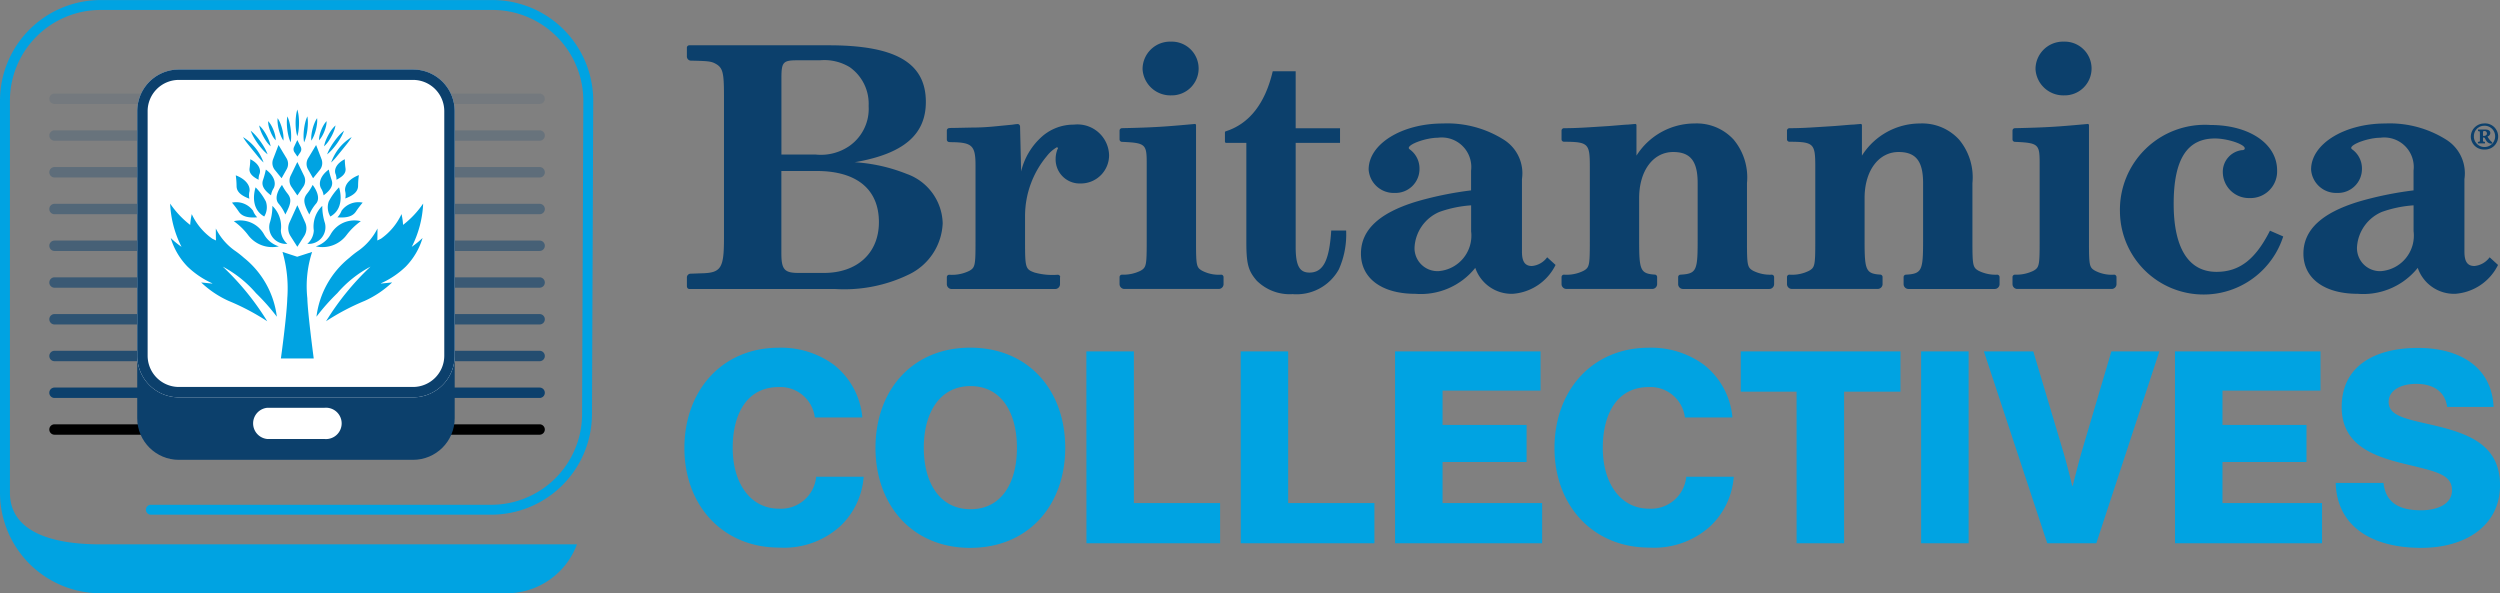 <svg xmlns="http://www.w3.org/2000/svg" xmlns:xlink="http://www.w3.org/1999/xlink" width="159.467" height="37.844" viewBox="0 0 159.467 37.844">
  <rect x="0" y="0" width="159.467" height="37.844" fill="#808080" stroke="none"/>
  <defs>
    <clipPath id="clip-path">
      <rect id="Rectangle_539" data-name="Rectangle 539" width="16.139" height="15.878" fill="#00a3e2"/>
    </clipPath>
  </defs>
  <g id="Group_10090" data-name="Group 10090" transform="translate(-132.633 -57.823)">
    <path id="Path_9963" data-name="Path 9963" d="M1076.925,517.045a.154.154,0,0,0-.151-.15,2.409,2.409,0,0,1-1.19-.251c-.366-.21-.39-.35-.39-1.888V511.05a3.759,3.759,0,0,0-.854-2.774,3.19,3.19,0,0,0-2.488-1.026,4.39,4.39,0,0,0-3.707,2.051v-1.945a.078.078,0,0,0-.086-.075l-.451.039c-.146,0-.609.046-1.219.093-1.384.088-1.961.134-2.866.139a.155.155,0,0,0-.158.151v.561a.155.155,0,0,0,.157.151c1.556.006,1.648.118,1.648,1.584v4.755c0,1.538-.025,1.678-.39,1.888a2.4,2.4,0,0,1-1.263.251.154.154,0,0,0-.152.151v.46a.309.309,0,0,0,.316.3h5.465a.309.309,0,0,0,.316-.3v-.463a.154.154,0,0,0-.147-.151c-.933-.059-1-.3-1-2.183v-2.7c0-1.748.9-2.937,2.171-2.937,1.1,0,1.561.583,1.561,1.981v3.659c0,1.916-.067,2.128-1.094,2.184a.155.155,0,0,0-.149.151v.462a.309.309,0,0,0,.316.3h5.489a.31.31,0,0,0,.316-.3v-.462Z" transform="translate(-816.746 -441.551)" fill="#0c406c"/>
    <path id="Path_9964" data-name="Path 9964" d="M852,507.621a.155.155,0,0,0,.158.151h9.3a9.425,9.425,0,0,0,4.707-.932,3.792,3.792,0,0,0,2.146-3.263,3.435,3.435,0,0,0-2.293-3.146,10.727,10.727,0,0,0-3.317-.746c3.1-.536,4.536-1.748,4.536-3.846,0-2.494-1.927-3.613-6.195-3.613h-8.89a.155.155,0,0,0-.158.151v.57a.264.264,0,0,0,.244.258h0c1.171.023,1.317.047,1.61.21.439.256.512.559.512,2.028v9.114c0,1.911-.195,2.191-1.463,2.214l-.658.024h0a.239.239,0,0,0-.244.233v.595Zm6.024-8.426v-4.848c0-1.072.1-1.165,1.073-1.165h1.39a3.117,3.117,0,0,1,1.9.443,2.854,2.854,0,0,1,1.2,2.471,2.89,2.89,0,0,1-1.244,2.564,3.206,3.206,0,0,1-2.122.536Zm0,1.049h2.244c2.561,0,3.975,1.166,3.975,3.263,0,1.981-1.39,3.24-3.512,3.24h-1.61c-.9,0-1.1-.21-1.1-1.258v-5.244Z" transform="translate(-675.547 -431.514)" fill="#0c406c"/>
    <path id="Path_9965" data-name="Path 9965" d="M909.2,517.117a.154.154,0,0,0-.158-.151,4.292,4.292,0,0,1-1.477-.14c-.585-.21-.609-.3-.609-2v-1.655a5.968,5.968,0,0,1,1.39-3.776,2.22,2.22,0,0,1,.634-.559.064.064,0,0,1,.073.052.085.085,0,0,1,0,.018.071.071,0,0,1-.025.046,1.713,1.713,0,0,0-.122.629,1.535,1.535,0,0,0,1.61,1.562,1.8,1.8,0,0,0,1.8-1.818,2.015,2.015,0,0,0-2.244-1.935,3.041,3.041,0,0,0-2.122.839,4.312,4.312,0,0,0-1.244,2.144l-.069-2.873a.157.157,0,0,0-.175-.147c-.1.008-.2.02-.292.037l-1.2.117c-.488.047-.976.07-1.439.07l-1.1.023c-.106,0-.212,0-.318.011a.155.155,0,0,0-.146.152v.587a.155.155,0,0,0,.148.151c.072.006.145.008.218.008,1.244.023,1.463.233,1.463,1.469v4.848c0,1.538-.024,1.678-.39,1.888a2.5,2.5,0,0,1-1.287.251.154.154,0,0,0-.152.15v.461a.309.309,0,0,0,.316.3h6.586a.31.31,0,0,0,.317-.3v-.455Z" transform="translate(-708.938 -441.617)" fill="#0c406c"/>
    <path id="Path_9966" data-name="Path 9966" d="M939.912,496.776c-1.908.175-2.571.223-4.634.268a.156.156,0,0,0-.156.151v.57a.156.156,0,0,0,.152.151c1.511.067,1.58.149,1.58,1.368v4.965c0,1.538-.025,1.678-.39,1.888a2.488,2.488,0,0,1-1.191.251.155.155,0,0,0-.151.151V507a.31.31,0,0,0,.317.3h6a.31.31,0,0,0,.317-.3v-.461a.155.155,0,0,0-.152-.151,2.266,2.266,0,0,1-1.214-.251c-.366-.21-.39-.326-.39-1.888v-7.4a.079.079,0,0,0-.088-.075Zm-1.522-5.252a1.753,1.753,0,0,0-1.8,1.767,1.777,1.777,0,0,0,1.829,1.66,1.714,1.714,0,1,0-.016-3.427Z" transform="translate(-731.076 -431.045)" fill="#0c406c"/>
    <path id="Path_9967" data-name="Path 9967" d="M1111.487,496.776c-1.908.175-2.571.223-4.634.268a.156.156,0,0,0-.156.151v.57a.156.156,0,0,0,.152.151c1.511.067,1.58.149,1.58,1.368v4.965c0,1.538-.025,1.678-.39,1.888a2.489,2.489,0,0,1-1.191.251.155.155,0,0,0-.151.151V507a.31.31,0,0,0,.317.3h6a.31.31,0,0,0,.317-.3v-.461a.155.155,0,0,0-.152-.151,2.266,2.266,0,0,1-1.214-.251c-.366-.21-.39-.326-.39-1.888v-7.4a.079.079,0,0,0-.088-.075Zm-1.522-5.252a1.753,1.753,0,0,0-1.8,1.767,1.777,1.777,0,0,0,1.829,1.66,1.714,1.714,0,1,0-.016-3.427Z" transform="translate(-845.693 -431.045)" fill="#0c406c"/>
    <path id="Path_9968" data-name="Path 9968" d="M962.149,507.374c-.122,1.911-.512,2.68-1.39,2.68-.634,0-.878-.443-.878-1.632V501.78h2.829v-.932h-2.829v-3.636h-1.463c-.482,2.05-1.488,3.349-2.995,3.829a.075.075,0,0,0-.054.07v.593a.078.078,0,0,0,.079.076h1.286v6.293c0,1.445.122,1.865.659,2.494a2.99,2.99,0,0,0,2.293.862,3.082,3.082,0,0,0,2.951-1.585,5.458,5.458,0,0,0,.463-2.47Z" transform="translate(-744.601 -434.844)" fill="#0c406c"/>
    <path id="Path_9969" data-name="Path 9969" d="M993.392,515.782a1.348,1.348,0,0,1-.976.559c-.439,0-.634-.279-.634-.909v-4.638a2.528,2.528,0,0,0-1.171-2.517,6.755,6.755,0,0,0-3.878-1.026c-2.609,0-4.731,1.305-4.731,2.937a1.6,1.6,0,0,0,1.658,1.492,1.529,1.529,0,0,0,1.586-1.562,1.5,1.5,0,0,0-.585-1.188c-.073-.047-.1-.093-.1-.117,0-.257,1.122-.653,1.853-.653a1.884,1.884,0,0,1,2.122,2.1v1.258a22.1,22.1,0,0,0-3.439.7c-2.414.723-3.585,1.818-3.585,3.333,0,1.585,1.341,2.564,3.463,2.564a4.449,4.449,0,0,0,3.829-1.655,2.447,2.447,0,0,0,2.39,1.655,3.306,3.306,0,0,0,2.731-1.841l-.536-.489Zm-4.853-1.655a2.27,2.27,0,0,1-2.073,2.541,1.465,1.465,0,0,1-1.536-1.515,2.608,2.608,0,0,1,1.585-2.261,7.533,7.533,0,0,1,2.024-.42v1.655Z" transform="translate(-762.068 -441.551)" fill="#0c406c"/>
    <path id="Path_9970" data-name="Path 9970" d="M1033.6,517.045a.153.153,0,0,0-.151-.15,2.409,2.409,0,0,1-1.19-.251c-.366-.21-.39-.35-.39-1.888V511.05a3.759,3.759,0,0,0-.854-2.774,3.19,3.19,0,0,0-2.488-1.026,4.39,4.39,0,0,0-3.707,2.051v-1.945a.078.078,0,0,0-.086-.075l-.45.039c-.146,0-.61.046-1.22.093-1.384.088-1.961.134-2.866.139a.155.155,0,0,0-.158.151v.561a.155.155,0,0,0,.157.151c1.556.006,1.648.118,1.648,1.584v4.755c0,1.538-.025,1.678-.39,1.888a2.4,2.4,0,0,1-1.262.251.154.154,0,0,0-.152.151v.46a.31.31,0,0,0,.317.3h5.464a.31.31,0,0,0,.316-.3v-.463a.154.154,0,0,0-.147-.151c-.933-.059-1-.3-1-2.183v-2.7c0-1.748.9-2.937,2.171-2.937,1.1,0,1.561.583,1.561,1.981v3.659c0,1.916-.067,2.128-1.095,2.184a.155.155,0,0,0-.149.151v.462a.309.309,0,0,0,.316.3h5.489a.309.309,0,0,0,.316-.3v-.462Z" transform="translate(-787.802 -441.551)" fill="#0c406c"/>
    <path id="Path_9971" data-name="Path 9971" d="M1136.94,514.268c-.927,1.841-1.951,2.634-3.415,2.634-1.78,0-2.731-1.515-2.731-4.335,0-2.844.854-4.172,2.634-4.172.805,0,1.9.373,1.9.629,0,.07-.049.117-.2.117a1.388,1.388,0,0,0-1.2,1.4,1.663,1.663,0,0,0,1.672,1.655h.035a1.7,1.7,0,0,0,1.756-1.771c0-1.678-1.756-2.89-4.244-2.89a5.418,5.418,0,0,0-5.78,5.548,5.335,5.335,0,0,0,10.414,1.562l-.854-.373Z" transform="translate(-859.509 -441.739)" fill="#0c406c"/>
    <path id="Path_9972" data-name="Path 9972" d="M1174.482,515.782a1.348,1.348,0,0,1-.976.559c-.439,0-.634-.279-.634-.909v-4.638a2.527,2.527,0,0,0-1.171-2.517,6.755,6.755,0,0,0-3.878-1.026c-2.609,0-4.732,1.305-4.732,2.937a1.6,1.6,0,0,0,1.659,1.492,1.529,1.529,0,0,0,1.585-1.562,1.5,1.5,0,0,0-.585-1.188c-.073-.047-.1-.093-.1-.117,0-.257,1.122-.653,1.854-.653a1.884,1.884,0,0,1,2.122,2.1v1.258a22.088,22.088,0,0,0-3.439.7c-2.415.723-3.585,1.818-3.585,3.333,0,1.585,1.342,2.564,3.463,2.564a4.449,4.449,0,0,0,3.829-1.655,2.447,2.447,0,0,0,2.39,1.655,3.306,3.306,0,0,0,2.731-1.841l-.536-.489Zm-4.853-1.655a2.27,2.27,0,0,1-2.073,2.541,1.465,1.465,0,0,1-1.537-1.515,2.609,2.609,0,0,1,1.585-2.261,7.529,7.529,0,0,1,2.024-.42v1.655Z" transform="translate(-883.041 -441.551)" fill="#0c406c"/>
    <path id="Path_9973" data-name="Path 9973" d="M1195.627,507.251a.85.85,0,0,0-.87.828v0a.831.831,0,0,0,.832.832h.038a.833.833,0,1,0,0-1.664m0,.148a.673.673,0,0,1,.682.662c0,.007,0,.014,0,.021a.679.679,0,0,1-1.355.059c0-.02,0-.04,0-.059a.659.659,0,0,1,.639-.682h.035m.5,1.051a.359.359,0,0,1-.088-.065,1.353,1.353,0,0,1-.222-.3.236.236,0,0,0,.182-.219c0-.187-.176-.226-.325-.226h-.459v.1c.107.007.121.007.121.123v.439c0,.116-.014.116-.129.123v.1h.452v-.1c-.115-.007-.126-.007-.126-.123v-.154h.026a.1.1,0,0,1,.095.045,1.632,1.632,0,0,0,.121.206.362.362,0,0,0,.325.136l.025-.078Zm-.593-.406v-.232c0-.065.026-.077.087-.077a.149.149,0,0,1,.162.134.062.062,0,0,1,0,.014.134.134,0,0,1-.075.136.229.229,0,0,1-.115.026Z" transform="translate(-904.519 -441.551)" fill="#0c406c"/>
    <path id="Path_9984" data-name="Path 9984" d="M7.183,24.2a5.335,5.335,0,0,0,3.92-1.387,4.823,4.823,0,0,0,1.472-3.133H9.545a2.252,2.252,0,0,1-2.38,2.037c-1.815,0-2.944-1.626-2.944-3.869,0-2.225.942-3.886,2.927-3.886A2.214,2.214,0,0,1,9.46,15.9h3.03a4.8,4.8,0,0,0-1.832-3.372,5.7,5.7,0,0,0-3.492-1.078c-3.646,0-6.026,2.756-6.026,6.4C1.14,21.513,3.588,24.2,7.183,24.2Zm12.206-2.448c-1.969,0-2.979-1.695-2.979-3.92S17.42,13.9,19.389,13.9c1.986,0,2.962,1.712,2.962,3.937S21.375,21.753,19.389,21.753Zm-.017,2.465c3.715,0,6.06-2.722,6.06-6.385s-2.345-6.385-6.06-6.385c-3.7,0-6.043,2.722-6.043,6.385S15.674,24.218,19.372,24.218Zm7.413-.291H35.31V21.359h-5.5V11.687h-3.03Zm9.843,0h8.525V21.359h-5.5V11.687h-3.03Zm9.843,0h9.381V21.359H49.5V18.74H54.86V16.377H49.5V14.186H55.75v-2.5H46.471Zm16.212.274a5.335,5.335,0,0,0,3.92-1.387,4.823,4.823,0,0,0,1.472-3.133h-3.03a2.252,2.252,0,0,1-2.38,2.037c-1.815,0-2.944-1.626-2.944-3.869,0-2.225.942-3.886,2.927-3.886A2.214,2.214,0,0,1,64.96,15.9h3.03a4.8,4.8,0,0,0-1.832-3.372,5.7,5.7,0,0,0-3.492-1.078c-3.646,0-6.026,2.756-6.026,6.4C56.64,21.513,59.088,24.2,62.683,24.2Zm9.4-.274h3.03V14.255h3.595V11.687H68.521v2.568h3.561Zm7.943,0h3.03V11.687h-3.03Zm8.046,0H91.2l4.023-12.24H92.162l-1.9,6.42c-.257.907-.565,2.157-.565,2.157h-.034s-.291-1.233-.565-2.157l-1.917-6.42H84.03Zm8.149,0H105.6V21.359H99.249V18.74h5.358V16.377H99.249V14.186H105.5v-2.5H96.219Zm15.715.291c2.825,0,5.016-1.421,5.016-3.989,0-2.619-2.054-3.321-4.331-3.852-1.832-.411-2.773-.616-2.773-1.472,0-.685.7-1.147,1.763-1.147,1.13,0,1.849.531,1.969,1.472h2.962c-.12-2.568-2.174-3.766-4.828-3.766-2.739,0-4.862,1.147-4.862,3.766,0,2.568,2.243,3.218,4.365,3.715,1.678.411,2.671.616,2.671,1.592,0,.924-.976,1.284-1.969,1.284-1.455,0-2.26-.514-2.4-1.746h-3.047C106.542,22.78,108.682,24.218,111.935,24.218Z" transform="translate(175.149 68.552)" fill="#00a3e2"/>
    <g id="Group_2943" data-name="Group 2943" transform="translate(132.633 57.823)">
      <path id="Path_9962" data-name="Path 9962" d="M752.309,520.844H726.42a6.42,6.42,0,0,1-6.42-6.42h0v-25a6.42,6.42,0,0,1,6.42-6.42h25a6.427,6.427,0,0,1,6.42,6.42l-.079,20.014a6.433,6.433,0,0,1-6.42,6.392h-21.7a.316.316,0,1,1,0-.631h21.7a5.8,5.8,0,0,0,5.789-5.764l.079-20.013a5.8,5.8,0,0,0-5.788-5.787h-25a5.788,5.788,0,0,0-5.788,5.788h0v25c0,2.247,2.171,3.3,5.788,3.3H756.8a4.785,4.785,0,0,1-4.486,3.121" transform="translate(-720 -483)" fill="#00a3e2"/>
      <g id="Group_9974" data-name="Group 9974" transform="translate(3.146 5.969)" opacity="0.1">
        <path id="Path_9974" data-name="Path 9974" d="M8754.107,12597.688h30.944" transform="translate(-8753.775 -12597.356)"/>
        <path id="Path_9974_-_Outline" data-name="Path 9974 - Outline" d="M8784.384,12597.352H8753.44a.332.332,0,0,1,0-.664h30.943a.332.332,0,0,1,0,.664Z" transform="translate(-8753.108 -12596.688)" fill="#0c406c"/>
      </g>
      <g id="Group_9975" data-name="Group 9975" transform="translate(3.146 13.001)" opacity="0.4">
        <path id="Path_9975" data-name="Path 9975" d="M8754.107,12597.688h30.944" transform="translate(-8753.775 -12597.356)"/>
        <path id="Path_9975_-_Outline" data-name="Path 9975 - Outline" d="M8784.384,12597.352H8753.44a.332.332,0,0,1,0-.664h30.943a.332.332,0,0,1,0,.664Z" transform="translate(-8753.108 -12596.688)" fill="#0c406c"/>
      </g>
      <g id="Group_9976" data-name="Group 9976" transform="translate(3.146 20.033)" opacity="0.7">
        <path id="Path_9976" data-name="Path 9976" d="M8754.107,12597.688h30.944" transform="translate(-8753.775 -12597.356)"/>
        <path id="Path_9976_-_Outline" data-name="Path 9976 - Outline" d="M8784.384,12597.352H8753.44a.332.332,0,0,1,0-.664h30.943a.332.332,0,0,1,0,.664Z" transform="translate(-8753.108 -12596.688)" fill="#0c406c"/>
      </g>
      <path id="Path_9977" data-name="Path 9977" d="M8754.107,12597.688h30.944" transform="translate(-8750.63 -12570.292)"/>
      <path id="Path_9977_-_Outline" data-name="Path 9977 - Outline" d="M8784.384,12597.352H8753.44a.332.332,0,0,1,0-.664h30.943a.332.332,0,0,1,0,.664Z" transform="translate(-8749.963 -12569.623)"/>
      <g id="Group_9978" data-name="Group 9978" transform="translate(3.146 8.313)" opacity="0.2">
        <path id="Path_9978" data-name="Path 9978" d="M8754.107,12597.688h30.944" transform="translate(-8753.775 -12597.356)"/>
        <path id="Path_9978_-_Outline" data-name="Path 9978 - Outline" d="M8784.384,12597.352H8753.44a.332.332,0,0,1,0-.664h30.943a.332.332,0,0,1,0,.664Z" transform="translate(-8753.108 -12596.688)" fill="#0c406c"/>
      </g>
      <g id="Group_9979" data-name="Group 9979" transform="translate(3.146 15.345)" opacity="0.5">
        <path id="Path_9979" data-name="Path 9979" d="M8754.107,12597.688h30.944" transform="translate(-8753.775 -12597.356)"/>
        <path id="Path_9979_-_Outline" data-name="Path 9979 - Outline" d="M8784.384,12597.352H8753.44a.332.332,0,0,1,0-.664h30.943a.332.332,0,0,1,0,.664Z" transform="translate(-8753.108 -12596.688)" fill="#0c406c"/>
      </g>
      <g id="Group_9980" data-name="Group 9980" transform="translate(3.146 22.376)" opacity="0.8">
        <path id="Path_9980" data-name="Path 9980" d="M8754.107,12597.688h30.944" transform="translate(-8753.775 -12597.356)"/>
        <path id="Path_9980_-_Outline" data-name="Path 9980 - Outline" d="M8784.384,12597.352H8753.44a.332.332,0,0,1,0-.664h30.943a.332.332,0,0,1,0,.664Z" transform="translate(-8753.108 -12596.688)" fill="#0c406c"/>
      </g>
      <g id="Group_9981" data-name="Group 9981" transform="translate(3.146 10.657)" opacity="0.3">
        <path id="Path_9981" data-name="Path 9981" d="M8754.107,12597.688h30.944" transform="translate(-8753.775 -12597.356)"/>
        <path id="Path_9981_-_Outline" data-name="Path 9981 - Outline" d="M8784.384,12597.352H8753.44a.332.332,0,0,1,0-.664h30.943a.332.332,0,0,1,0,.664Z" transform="translate(-8753.108 -12596.688)" fill="#0c406c"/>
      </g>
      <g id="Group_9982" data-name="Group 9982" transform="translate(3.146 17.689)" opacity="0.6">
        <path id="Path_9982" data-name="Path 9982" d="M8754.107,12597.688h30.944" transform="translate(-8753.775 -12597.356)"/>
        <path id="Path_9982_-_Outline" data-name="Path 9982 - Outline" d="M8784.384,12597.352H8753.44a.332.332,0,0,1,0-.664h30.943a.332.332,0,0,1,0,.664Z" transform="translate(-8753.108 -12596.688)" fill="#0c406c"/>
      </g>
      <path id="Path_9983" data-name="Path 9983" d="M8754.107,12597.688h30.944" transform="translate(-8750.63 -12572.637)"/>
      <path id="Path_9983_-_Outline" data-name="Path 9983 - Outline" d="M8784.384,12597.352H8753.44a.332.332,0,0,1,0-.664h30.943a.332.332,0,0,1,0,.664Z" transform="translate(-8749.963 -12571.967)" fill="#0c406c"/>
      <g id="Path_9985" data-name="Path 9985" transform="translate(8.753 4.433)" fill="#0c406c">
        <path d="M 17.594 23.898 L 2.656 23.898 C 1.743 23.898 1 23.155 1 22.242 L 1 2.656 C 1 1.743 1.743 1 2.656 1 L 17.594 1 C 18.507 1 19.25 1.743 19.25 2.656 L 19.25 22.242 C 19.25 23.155 18.507 23.898 17.594 23.898 Z" stroke="none"/>
        <path d="M 2.656 2 C 2.294 2 2 2.294 2 2.656 L 2 22.242 C 2 22.603 2.294 22.898 2.656 22.898 L 17.594 22.898 C 17.956 22.898 18.25 22.603 18.25 22.242 L 18.25 2.656 C 18.25 2.294 17.956 2 17.594 2 L 2.656 2 M 2.656 3.814697265625e-06 L 17.594 3.814697265625e-06 C 19.061 3.814697265625e-06 20.25 1.189 20.25 2.656 L 20.25 22.242 C 20.25 23.709 19.061 24.898 17.594 24.898 L 2.656 24.898 C 1.189 24.898 -3.814697265625e-06 23.709 -3.814697265625e-06 22.242 L -3.814697265625e-06 2.656 C -3.814697265625e-06 1.189 1.189 3.814697265625e-06 2.656 3.814697265625e-06 Z" stroke="none" fill="#0c406c"/>
      </g>
      <path id="Path_9986" data-name="Path 9986" d="M2.656,0H17.594A2.656,2.656,0,0,1,20.25,2.656v15.6a2.656,2.656,0,0,1-2.656,2.656H2.656A2.656,2.656,0,0,1,0,18.258V2.656A2.656,2.656,0,0,1,2.656,0Z" transform="translate(8.753 4.433)" fill="#fff"/>
      <path id="Path_9986_-_Outline" data-name="Path 9986 - Outline" d="M2.656.664A1.994,1.994,0,0,0,.664,2.656v15.6A1.994,1.994,0,0,0,2.656,20.25H17.594a1.994,1.994,0,0,0,1.992-1.992V2.656A1.994,1.994,0,0,0,17.594.664H2.656m0-.664H17.594A2.656,2.656,0,0,1,20.25,2.656v15.6a2.656,2.656,0,0,1-2.656,2.656H2.656A2.656,2.656,0,0,1,0,18.258V2.656A2.656,2.656,0,0,1,2.656,0Z" transform="translate(8.753 4.433)" fill="#0c406c"/>
      <path id="Path_9987" data-name="Path 9987" d="M1,0H4.648a1,1,0,1,1,0,1.992H1A1,1,0,0,1,1,0Z" transform="translate(16.056 26.011)" fill="#fff"/>
      <g id="Group_2942" data-name="Group 2942" transform="translate(10.853 6.989)">
        <g id="Group_1754" data-name="Group 1754" clip-path="url(#clip-path)">
          <path id="Path_2382" data-name="Path 2382" d="M98.915,79.993l-.251-.552-.251.552-.245.539a.921.921,0,0,0,.065.883l.18.283.251.394.251-.394.18-.283a.921.921,0,0,0,.065-.883Z" transform="translate(-90.551 -73.339)" fill="#00a3e2"/>
          <path id="Path_2383" data-name="Path 2383" d="M99.837,43.984l-.216-.444-.216.444-.211.434a.7.7,0,0,0,.056.711l.155.228.216.317.216-.317.155-.228a.7.7,0,0,0,.056-.711Z" transform="translate(-91.508 -40.196)" fill="#00a3e2"/>
          <path id="Path_2384" data-name="Path 2384" d="M102.756,25.534l-.107-.22-.107.22-.1.215a.346.346,0,0,0,.028.352l.077.113.107.157.107-.157.077-.113a.346.346,0,0,0,.028-.352Z" transform="translate(-94.536 -23.37)" fill="#00a3e2"/>
          <path id="Path_2385" data-name="Path 2385" d="M85.552,29.84l-.256-.429-.175.457-.171.447a.7.7,0,0,0,.12.7l.176.217.244.3.187-.33.134-.237a.7.7,0,0,0-.009-.712Z" transform="translate(-78.382 -27.152)" fill="#00a3e2"/>
          <path id="Path_2386" data-name="Path 2386" d="M83.291,82.394a1.2,1.2,0,0,1-.413-.846,1.835,1.835,0,0,0-.54-1.575,3.526,3.526,0,0,1-.17,1.1,1.067,1.067,0,0,0,1.123,1.322" transform="translate(-75.817 -73.83)" fill="#00a3e2"/>
          <path id="Path_2387" data-name="Path 2387" d="M55.766,93.691a1.635,1.635,0,0,1-.943-.762,1.737,1.737,0,0,0-1.928-.844,4.231,4.231,0,0,1,.9.871,1.92,1.92,0,0,0,1.97.735" transform="translate(-48.832 -84.965)" fill="#00a3e2"/>
          <path id="Path_2388" data-name="Path 2388" d="M88.95,64.464a2.645,2.645,0,0,0-.434-.7c-.318-.381.064-.989.222-1.188a3.069,3.069,0,0,0,.36.562c.265.345.222.626-.148,1.324" transform="translate(-81.603 -57.77)" fill="#00a3e2"/>
          <path id="Path_2389" data-name="Path 2389" d="M77.235,51.464a1.11,1.11,0,0,1,.169-.454c.18-.354,0-.826-.5-1.188a5.479,5.479,0,0,1-.18.662c-.117.336.042.635.508.98" transform="translate(-70.799 -45.995)" fill="#00a3e2"/>
          <path id="Path_2390" data-name="Path 2390" d="M55.361,56.109a1.069,1.069,0,0,1,.01-.476c.053-.383-.278-.79-.877-1.015a5.352,5.352,0,0,1,.051.679c0,.35.254.6.817.812" transform="translate(-50.308 -50.423)" fill="#00a3e2"/>
          <path id="Path_2391" data-name="Path 2391" d="M52.97,78.121a1.22,1.22,0,0,1-.264-.419,1.324,1.324,0,0,0-1.345-.518,6.248,6.248,0,0,1,.432.571c.2.3.563.415,1.177.366" transform="translate(-47.417 -71.248)" fill="#00a3e2"/>
          <path id="Path_2392" data-name="Path 2392" d="M70.275,66.445a1.13,1.13,0,0,0,.106-.952,3.62,3.62,0,0,0-.657-.907s-.456,1.288.551,1.86" transform="translate(-64.273 -59.624)" fill="#00a3e2"/>
          <path id="Path_2393" data-name="Path 2393" d="M113.639,29.84l.256-.429.175.457.171.447a.7.7,0,0,1-.12.7l-.176.217-.244.3-.187-.33-.134-.237a.7.7,0,0,1,.009-.712Z" transform="translate(-104.585 -27.152)" fill="#00a3e2"/>
          <path id="Path_2394" data-name="Path 2394" d="M113.921,82.394a1.2,1.2,0,0,0,.413-.846,1.835,1.835,0,0,1,.54-1.575,3.526,3.526,0,0,0,.17,1.1,1.067,1.067,0,0,1-1.123,1.322" transform="translate(-105.17 -73.83)" fill="#00a3e2"/>
          <path id="Path_2395" data-name="Path 2395" d="M120.954,93.691a1.635,1.635,0,0,0,.943-.762,1.737,1.737,0,0,1,1.928-.844,4.231,4.231,0,0,0-.9.871,1.92,1.92,0,0,1-1.97.735" transform="translate(-111.663 -84.965)" fill="#00a3e2"/>
          <path id="Path_2396" data-name="Path 2396" d="M111.756,64.464a2.644,2.644,0,0,1,.434-.7c.318-.381-.064-.989-.222-1.188a3.068,3.068,0,0,1-.36.562c-.265.345-.222.626.148,1.324" transform="translate(-102.878 -57.77)" fill="#00a3e2"/>
          <path id="Path_2397" data-name="Path 2397" d="M124.579,51.464a1.11,1.11,0,0,0-.169-.454c-.18-.354,0-.826.5-1.188a5.479,5.479,0,0,0,.18.662c.117.336-.042.635-.508.98" transform="translate(-114.791 -45.995)" fill="#00a3e2"/>
          <path id="Path_2398" data-name="Path 2398" d="M137.022,42.617a.909.909,0,0,0-.069-.4c-.093-.315.129-.679.6-.911a4.512,4.512,0,0,0,.045.569c.044.292-.134.516-.572.738" transform="translate(-126.413 -38.138)" fill="#00a3e2"/>
          <path id="Path_2399" data-name="Path 2399" d="M138.921,78.121a1.22,1.22,0,0,0,.264-.419,1.324,1.324,0,0,1,1.345-.518,6.244,6.244,0,0,0-.432.571c-.2.3-.563.415-1.177.366" transform="translate(-128.25 -71.248)" fill="#00a3e2"/>
          <path id="Path_2400" data-name="Path 2400" d="M131.1,66.445a1.129,1.129,0,0,1-.106-.952,3.62,3.62,0,0,1,.657-.907s.456,1.288-.551,1.86" transform="translate(-120.879 -59.624)" fill="#00a3e2"/>
          <path id="Path_2401" data-name="Path 2401" d="M66.521,42.617a.91.91,0,0,1,.069-.4c.093-.315-.129-.679-.6-.911a4.52,4.52,0,0,1-.045.569c-.044.292.134.516.572.738" transform="translate(-60.878 -38.138)" fill="#00a3e2"/>
          <path id="Path_2402" data-name="Path 2402" d="M93.96,118.223a7.09,7.09,0,0,0-.306,2.946c.025.972.409,3.851.409,3.851H91.968s.373-2.683.409-3.851a8.348,8.348,0,0,0-.306-2.946l.937.307Z" transform="translate(-84.904 -109.142)" fill="#00a3e2"/>
          <path id="Path_2403" data-name="Path 2403" d="M104.285,1.7a2.255,2.255,0,0,1-.086-.425,3.79,3.79,0,0,1-.024-.425A3.737,3.737,0,0,1,104.2.425,2.23,2.23,0,0,1,104.285,0a2.231,2.231,0,0,1,.086.425,3.733,3.733,0,0,1,.023.425,3.79,3.79,0,0,1-.024.425,2.256,2.256,0,0,1-.086.425" transform="translate(-96.173)" fill="#00a3e2"/>
          <path id="Path_2404" data-name="Path 2404" d="M97.159,7.244a2.193,2.193,0,0,1-.137-.4,3.666,3.666,0,0,1-.076-.412,3.625,3.625,0,0,1-.029-.418,2.168,2.168,0,0,1,.033-.426,2.172,2.172,0,0,1,.138.4,3.615,3.615,0,0,1,.075.412,3.667,3.667,0,0,1,.029.418,2.193,2.193,0,0,1-.033.426" transform="translate(-89.473 -5.153)" fill="#00a3e2"/>
          <path id="Path_2405" data-name="Path 2405" d="M89.522,8.551a1.751,1.751,0,0,1-.176-.337,2.891,2.891,0,0,1-.115-.353,2.845,2.845,0,0,1-.07-.364,1.728,1.728,0,0,1-.009-.38,1.729,1.729,0,0,1,.176.337,2.83,2.83,0,0,1,.115.353,2.87,2.87,0,0,1,.07.364,1.746,1.746,0,0,1,.009.38" transform="translate(-82.297 -6.57)" fill="#00a3e2"/>
          <path id="Path_2406" data-name="Path 2406" d="M81.851,10.877a1.4,1.4,0,0,1-.2-.273,2.257,2.257,0,0,1-.143-.3,2.218,2.218,0,0,1-.1-.313,1.377,1.377,0,0,1-.04-.336,1.38,1.38,0,0,1,.2.273,2.218,2.218,0,0,1,.142.3,2.265,2.265,0,0,1,.1.313,1.4,1.4,0,0,1,.041.336" transform="translate(-75.118 -8.917)" fill="#00a3e2"/>
          <path id="Path_2407" data-name="Path 2407" d="M74.623,14.5a1.844,1.844,0,0,1-.259-.292,3.051,3.051,0,0,1-.2-.322A2.985,2.985,0,0,1,74,13.541a1.818,1.818,0,0,1-.108-.375,1.815,1.815,0,0,1,.259.292,3,3,0,0,1,.2.322,3.065,3.065,0,0,1,.163.345,1.843,1.843,0,0,1,.108.375" transform="translate(-68.212 -12.155)" fill="#00a3e2"/>
          <path id="Path_2408" data-name="Path 2408" d="M67.98,19.087a2.658,2.658,0,0,1-.339-.326,4.492,4.492,0,0,1-.289-.363,4.434,4.434,0,0,1-.25-.39,2.632,2.632,0,0,1-.2-.427,2.639,2.639,0,0,1,.339.326,4.383,4.383,0,0,1,.288.363,4.49,4.49,0,0,1,.25.39,2.678,2.678,0,0,1,.2.426" transform="translate(-61.764 -16.231)" fill="#00a3e2"/>
          <path id="Path_2409" data-name="Path 2409" d="M61.839,24.463a3.407,3.407,0,0,1-.362-.387l-.325-.4-.323-.4a3.373,3.373,0,0,1-.3-.435,3.284,3.284,0,0,1,.427.316,3.047,3.047,0,0,1,.665.825,3.333,3.333,0,0,1,.219.483" transform="translate(-55.879 -21.085)" fill="#00a3e2"/>
          <path id="Path_2410" data-name="Path 2410" d="M110.81,7.244a2.2,2.2,0,0,1-.033-.426,3.664,3.664,0,0,1,.029-.418,3.611,3.611,0,0,1,.075-.412,2.17,2.17,0,0,1,.138-.4,2.169,2.169,0,0,1,.033.426,3.631,3.631,0,0,1-.029.418,3.669,3.669,0,0,1-.076.412,2.194,2.194,0,0,1-.137.4" transform="translate(-102.267 -5.153)" fill="#00a3e2"/>
          <path id="Path_2411" data-name="Path 2411" d="M117.142,8.551a1.746,1.746,0,0,1,.009-.38,2.87,2.87,0,0,1,.07-.364,2.83,2.83,0,0,1,.115-.353,1.729,1.729,0,0,1,.176-.337,1.728,1.728,0,0,1-.009.38,2.843,2.843,0,0,1-.07.364,2.891,2.891,0,0,1-.115.353,1.751,1.751,0,0,1-.176.337" transform="translate(-108.137 -6.57)" fill="#00a3e2"/>
          <path id="Path_2412" data-name="Path 2412" d="M123.622,10.877a1.4,1.4,0,0,1,.041-.336,2.265,2.265,0,0,1,.1-.313,2.218,2.218,0,0,1,.142-.3,1.379,1.379,0,0,1,.2-.273,1.377,1.377,0,0,1-.04.336,2.216,2.216,0,0,1-.1.313,2.255,2.255,0,0,1-.143.3,1.4,1.4,0,0,1-.2.273" transform="translate(-114.126 -8.917)" fill="#00a3e2"/>
          <path id="Path_2413" data-name="Path 2413" d="M127.822,14.5a1.844,1.844,0,0,1,.108-.375,3.065,3.065,0,0,1,.163-.345,3,3,0,0,1,.2-.322,1.816,1.816,0,0,1,.259-.292,1.816,1.816,0,0,1-.108.375,2.983,2.983,0,0,1-.163.345,3.049,3.049,0,0,1-.2.322,1.842,1.842,0,0,1-.259.292" transform="translate(-118.003 -12.155)" fill="#00a3e2"/>
          <path id="Path_2414" data-name="Path 2414" d="M130.353,19.087a2.663,2.663,0,0,1,.2-.426,4.478,4.478,0,0,1,.25-.39,4.417,4.417,0,0,1,.288-.363,2.639,2.639,0,0,1,.339-.326,2.638,2.638,0,0,1-.2.427,4.413,4.413,0,0,1-.25.39,4.492,4.492,0,0,1-.288.363,2.665,2.665,0,0,1-.339.326" transform="translate(-120.34 -16.231)" fill="#00a3e2"/>
          <path id="Path_2415" data-name="Path 2415" d="M133.676,24.463a3.331,3.331,0,0,1,.219-.483,3.047,3.047,0,0,1,.665-.825,3.284,3.284,0,0,1,.427-.316,3.374,3.374,0,0,1-.3.435l-.323.4-.325.4a3.407,3.407,0,0,1-.362.387" transform="translate(-123.408 -21.085)" fill="#00a3e2"/>
          <path id="Path_2416" data-name="Path 2416" d="M145.253,55.919a1.068,1.068,0,0,0-.01-.476c-.053-.383.278-.79.877-1.015a5.35,5.35,0,0,0-.051.679c0,.35-.255.6-.817.812" transform="translate(-134.081 -50.247)" fill="#00a3e2"/>
          <path id="Path_2417" data-name="Path 2417" d="M3.358,82.1a7.317,7.317,0,0,1,2.12,1.694,13.221,13.221,0,0,1,1.328,1.5,5.711,5.711,0,0,0-2.1-3.759,5.969,5.969,0,0,0-.6-.469,3.83,3.83,0,0,1-1.192-1.4s0,.692.011.765c-.08-.037-.158-.075-.235-.113A3.94,3.94,0,0,1,1.379,78.75a4.282,4.282,0,0,0-.1.69A5.919,5.919,0,0,1,0,78.078a6.719,6.719,0,0,0,.727,2.761,5.552,5.552,0,0,1-.689-.565A4.432,4.432,0,0,0,1.11,82.1a5.5,5.5,0,0,0,1.551,1.051l.041.031-.723-.072a6.326,6.326,0,0,0,1.75,1.175,14.879,14.879,0,0,1,2.465,1.3A17.02,17.02,0,0,0,3.358,82.1" transform="translate(0 -72.081)" fill="#00a3e2"/>
          <path id="Path_2418" data-name="Path 2418" d="M124.938,82.1a7.317,7.317,0,0,0-2.12,1.694,13.221,13.221,0,0,0-1.328,1.5,5.711,5.711,0,0,1,2.1-3.759,5.97,5.97,0,0,1,.6-.469,3.83,3.83,0,0,0,1.192-1.4s0,.692-.011.765c.08-.037.158-.075.235-.113a3.94,3.94,0,0,0,1.309-1.571,4.283,4.283,0,0,1,.1.69,5.919,5.919,0,0,0,1.281-1.361,6.719,6.719,0,0,1-.727,2.761,5.551,5.551,0,0,0,.689-.565,4.432,4.432,0,0,1-1.073,1.826,5.5,5.5,0,0,1-1.551,1.051l-.041.031.723-.072a6.325,6.325,0,0,1-1.75,1.175,14.879,14.879,0,0,0-2.465,1.3,17.02,17.02,0,0,1,2.836-3.482" transform="translate(-112.157 -72.081)" fill="#00a3e2"/>
        </g>
      </g>
    </g>
  </g>
</svg>
